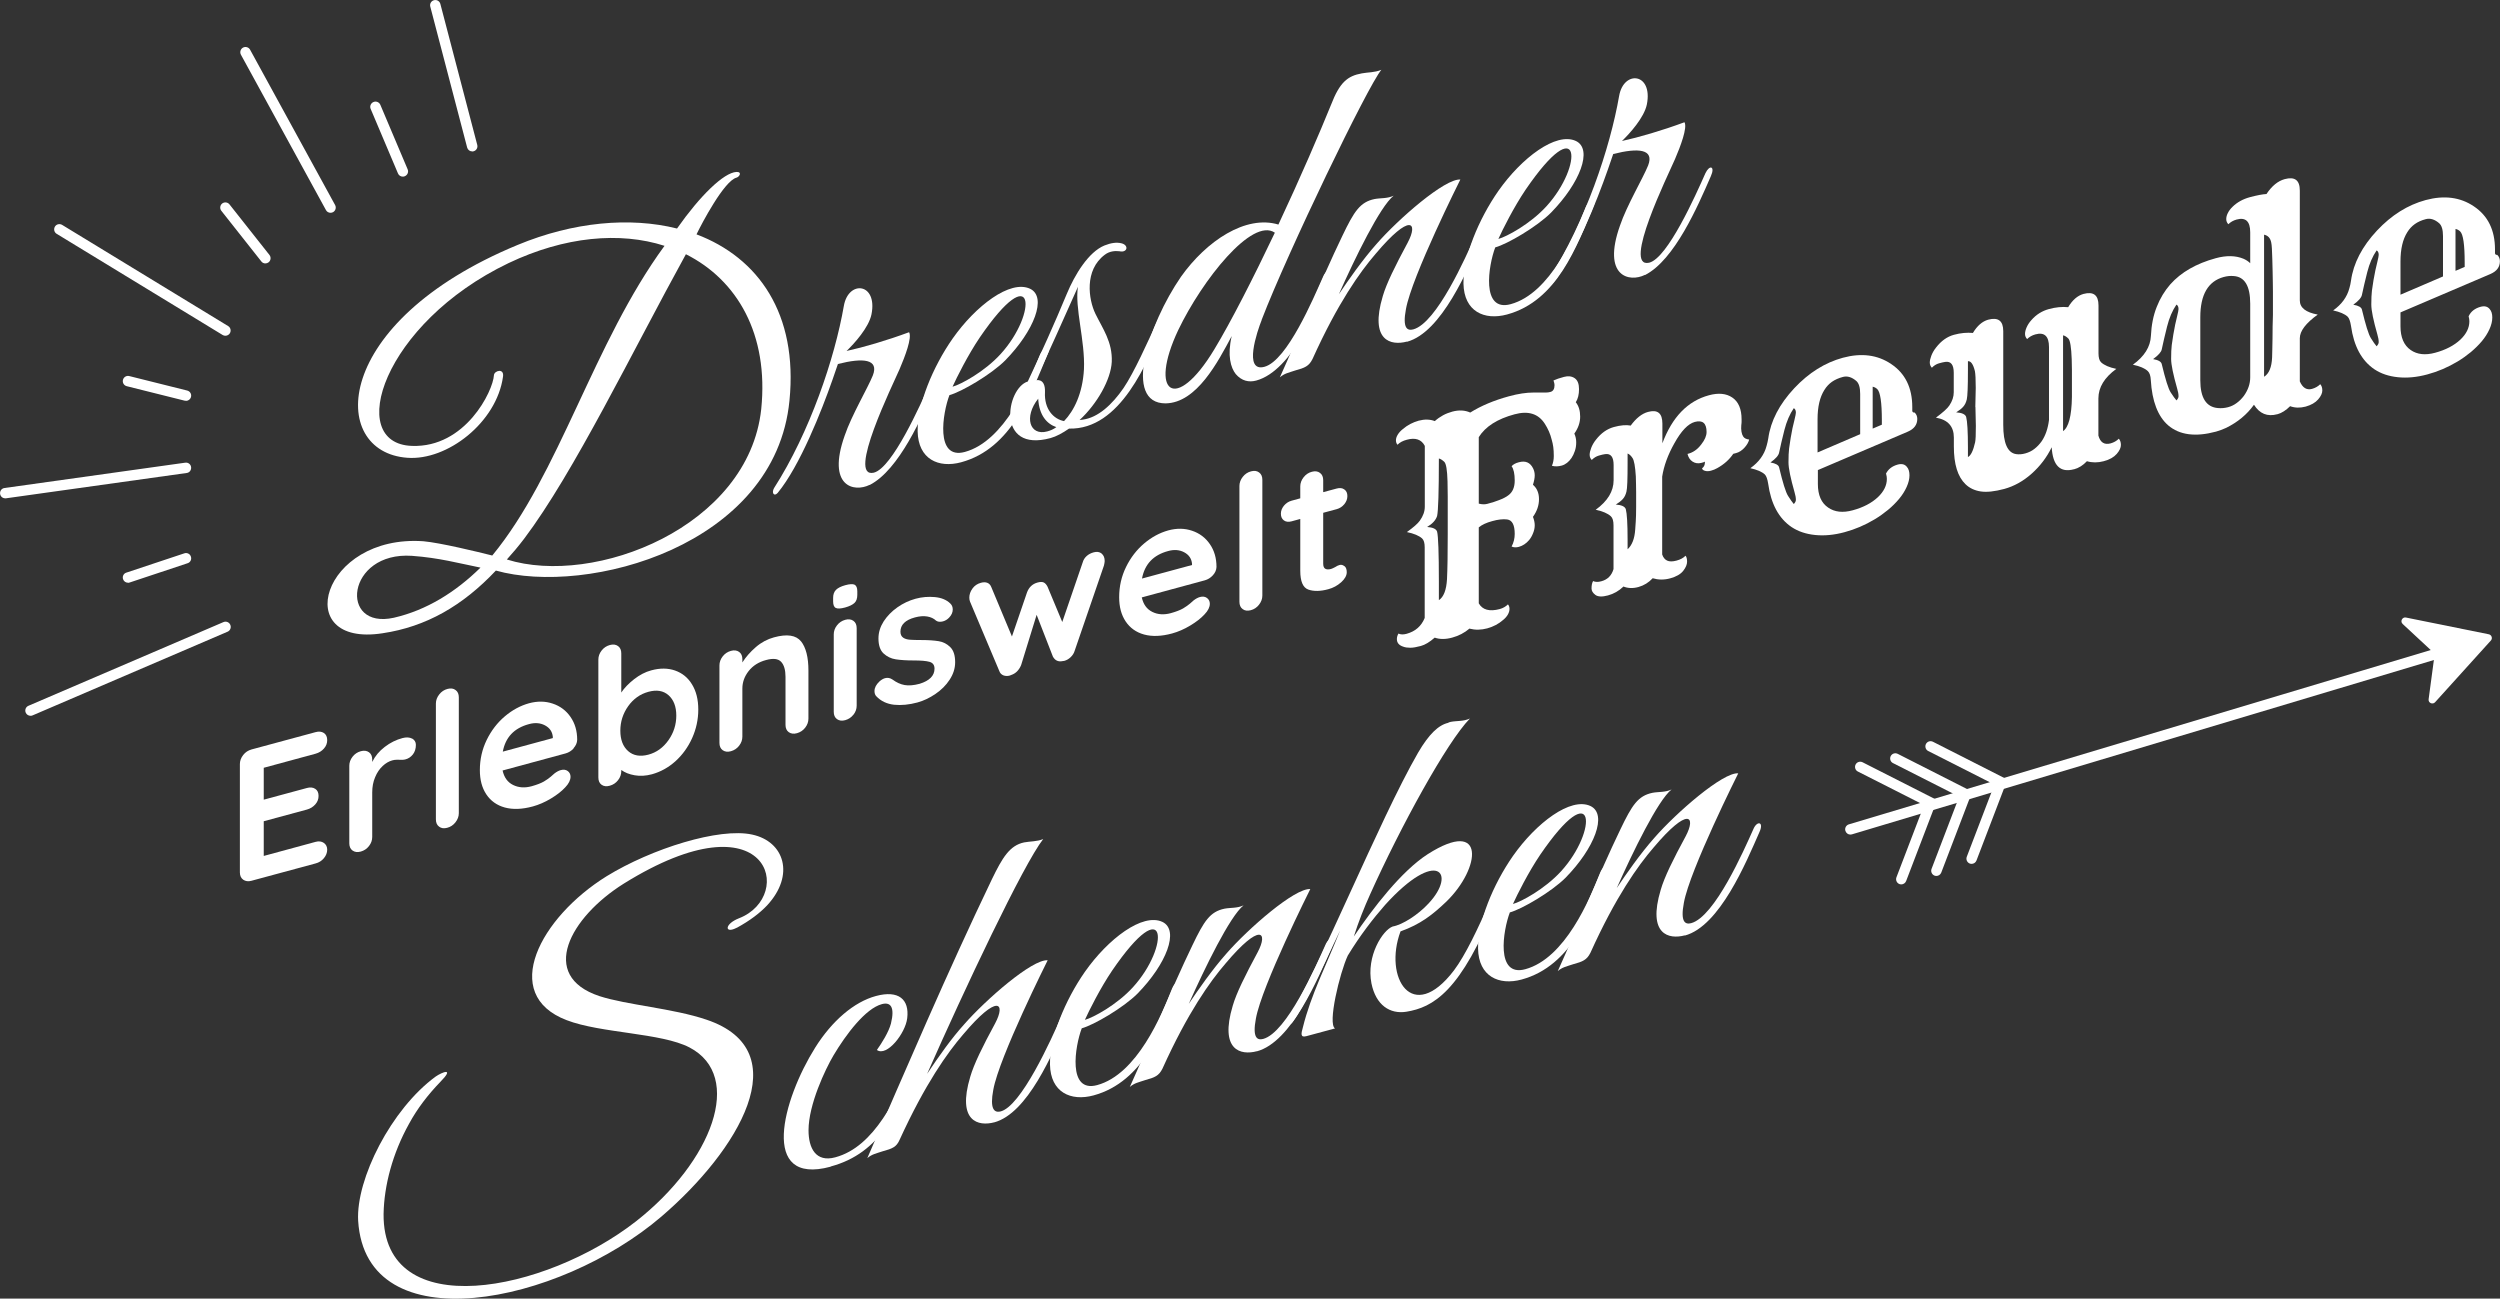 <?xml version="1.0" encoding="UTF-8"?>
<svg id="Ebene_2" data-name="Ebene 2" xmlns="http://www.w3.org/2000/svg" viewBox="0 0 239.91 124.62">
  <rect x="0" y="0" width="239.91" height="124.62" fill="#333333" stroke="none"/>
  <defs>
    <style>
      .cls-1 {
        fill: #fff;
      }
    </style>
  </defs>
  <g id="Logo">
    <g>
      <g>
        <path class="cls-1" d="m47.59,54.75c-3.18,3.38-6.7,5.4-10.88,6.02-8.88,1.38-5.87-9.51,3.92-8.83,1.65.15,5.22,1.02,6.61,1.37,6.44-7.81,9.7-20.39,16.53-29.72-4.26-1.37-9.57-.91-14.97,1.66-12.05,5.78-15.71,17.32-9.27,17.54,5.13.19,7.79-5.27,7.87-6.79.04-.44,1-.7.87.15-.61,4.39-5.35,8.07-9.18,7.78-7.61-.54-7.35-13,10.57-20.42,5.35-2.22,10.79-2.71,15.31-1.58,2.22-3.16,4.48-5.36,5.7-5.43.57-.02.3.47,0,.55-1.18.32-3.31,4.36-3.83,5.44,5.92,2.24,9.75,7.61,8.92,15.95-1.35,13.95-19.4,18.79-28.19,16.31Zm-8.05-1.41c-6.31-.43-7.05,7.12-1.74,5.94,3.13-.72,5.92-2.46,8.31-4.81-2.09-.42-3.96-.94-6.57-1.13Zm26.28-28.94c-5.09,9.24-10.75,20.98-15.53,27.31-.57.75-1.09,1.36-1.65,1.98,8.4,2.64,23.19-3.12,24.41-14.42.74-7.2-2.31-12.4-7.22-14.87Z"/>
        <path class="cls-1" d="m83.45,46.53c-1.48.74-4.13.18-2.39-4.73.65-1.93,2.22-4.57,2.7-5.77.61-1.57-.91-1.72-3.35-1.1l-.52,1.51c-1.04,2.97-3.13,8.28-5.26,10.86-.35.39-.61,0-.35-.46,3.44-5.37,5.83-12.47,6.7-17.49.44-2.51,3.26-2.21,2.65.82-.26,1.27-1.65,2.8-2.39,3.51,1.61-.35,3.87-1.01,6-1.8.3.52-.39,2.33-.91,3.54-.65,1.5-5.09,10.52-2.48,9.94,1.78-.44,4.48-6.51,5.4-8.59.39-.83.96-.69.52.29-1.26,2.9-3.48,8.03-6.31,9.48Z"/>
        <path class="cls-1" d="m92.24,44.36c-2.18.59-4.13-.29-4.18-2.97-.04-2.55,1.44-6.15,3.35-8.89,2.22-3.16,5.53-5.68,7.44-4.79,1.65.79.39,4.04-2.39,6.88-1.35,1.35-4.18,3.01-5.35,3.33-.65,1.71-1.39,6.23,1.48,5.45,3.83-1.04,6.18-6.71,7.18-9.25.35-.86,1.22-1.18.78-.17-1.61,3.85-3.48,9.1-8.31,10.41Zm1.78-11.97c-1.13,1.67-2.22,3.85-2.61,4.72.78-.21,3.05-1.42,4.61-3.13,3.57-3.91,3.35-9.41-2-1.59Z"/>
        <path class="cls-1" d="m102.59,41.13c-.61.42-1.22.76-1.78.91-5.26,1.43-4.26-4.78-2.18-5.43,1.18-2.5,2.61-5.66,3.74-8.4.78-1.88,2.09-4.02,3.61-4.65.65-.26,1.17-.32,1.61-.22.78.17.61.95-.17.77-.44-.05-.96,0-1.39.33-2,1.48-1.57,4.31-.91,5.67.7,1.43,1.65,2.71,1.57,4.62-.09,1.69-1.39,4.01-3.09,5.58l.3-.04c1.48-.19,2.83-1.45,3.92-3.03,1-1.47,2.35-4.48,3.26-6.48.22-.49.87-.41.65.08-1.61,3.98-4.22,10.41-9.14,10.29Zm-2.96-2.87c-1.39,1.74-.83,3.6.87,3.14.3-.08.61-.21.87-.41-.91-.31-1.65-1.13-1.74-2.73Zm3.83-10.77c-1.17,2.62-3.05,6.85-4.09,9.01,0,0,.96-.3.91,1.12-.09,1.65.83,2.6,1.83,2.79.96-.99,1.78-2.66,1.91-4.96.13-2.73-.91-5.95-.57-7.96Z"/>
        <path class="cls-1" d="m121.08,30.7c-.44,1.1-1.78,5.05.26,4.5,2.18-.59,4.7-6.57,5.61-8.61.35-.86,1.04-.88.65.08-1.04,2.68-3.57,8.91-7.05,9.85-.7.19-1.39.04-1.96-.62-.48-.6-.83-1.78-.39-3.65-1.31,2.45-3.35,6.42-6.35,6.46-4.09,0-1.7-7.53,1.48-12.15,2.44-3.44,6.22-5.96,9.35-5.01,2.09-4.45,4-8.9,5.05-11.49.83-2.15,1.57-2.77,2.96-3.02.57-.11,1.22-.07,1.87-.34-1.3,1.55-8.96,17.42-11.49,24Zm-8.01.97c-2.87,6.07-.26,8.01,3.44,1.89,1.61-2.66,3.78-6.92,5.83-11.23-2.18-1.5-6.96,4.53-9.27,9.34Z"/>
        <path class="cls-1" d="m135.01,32.78c-1.52.41-3.61-.05-2.31-4.37.35-1.2,1.18-2.88,2.39-5.13,1.04-1.95.26-2.89-3.09,1.09-1.48,1.72-3.61,4.69-6.05,10.09-.35.69-.74.84-1.65,1.09-.65.22-1.04.28-1.48.66,2.09-4.62,3.87-9.16,6-13.58,1.13-2.36,1.7-3.24,3.09-3.53.57-.11,1.22-.03,1.83-.32-1.31,1.04-3.7,5.96-5.26,9.46.87-1.3,2.26-3.3,3.61-4.82,2.09-2.4,6.57-6.31,8.05-6.19,0,0-4.66,9.29-5.22,12.43-.35,1.85.13,2.1.7,1.95,2.26-.61,5.05-6.96,5.96-9,.35-.86,1.04-.75.61.22-1.3,2.96-3.83,9.07-7.18,9.97Z"/>
        <path class="cls-1" d="m144.62,30.18c-2.18.59-4.13-.29-4.18-2.97-.04-2.55,1.44-6.15,3.35-8.89,2.22-3.16,5.53-5.68,7.44-4.79,1.65.79.39,4.04-2.39,6.88-1.35,1.35-4.18,3.01-5.35,3.33-.65,1.71-1.39,6.23,1.48,5.45,3.83-1.04,6.18-6.71,7.18-9.25.35-.86,1.22-1.18.78-.17-1.61,3.85-3.48,9.1-8.31,10.41Zm1.78-11.97c-1.13,1.67-2.22,3.85-2.61,4.72.78-.21,3.05-1.42,4.61-3.13,3.57-3.91,3.35-9.41-2-1.59Z"/>
        <path class="cls-1" d="m157.85,26.38c-1.48.74-4.13.18-2.39-4.73.65-1.93,2.22-4.57,2.7-5.77.61-1.57-.91-1.72-3.35-1.1l-.52,1.51c-1.04,2.97-3.13,8.28-5.26,10.86-.35.39-.61,0-.35-.46,3.44-5.37,5.83-12.47,6.7-17.49.44-2.51,3.26-2.21,2.66.82-.26,1.27-1.65,2.8-2.39,3.51,1.61-.35,3.87-1.01,6-1.8.3.52-.39,2.33-.91,3.54-.65,1.5-5.09,10.52-2.48,9.94,1.78-.44,4.48-6.51,5.4-8.59.39-.83.96-.69.52.29-1.26,2.9-3.48,8.03-6.31,9.48Z"/>
      </g>
      <g>
        <path class="cls-1" d="m70.7,89.03c-1.17.62-1.22-.35.22-.91,5.44-2.11,2.96-12.03-11.05-3.33-5.18,3.24-8.22,8.85-2.35,10.8,2.65.86,7.05,1.17,10.27,2.26,8.88,2.98,3.05,12.58-4.31,18.89-9.83,8.43-28.37,12.25-29.11.41-.22-4,3.18-10.73,7.44-13.84.61-.42,1.87-.93.44.52-1.17,1.21-2.22,2.57-3,4.02-1.57,2.82-2.39,5.9-2.44,8.65-.09,10.62,15.53,7.5,24.23.7,7.31-5.74,10.4-13.92,5.13-16.68-2.7-1.41-8.53-1.36-11.79-2.62-6.48-2.47-2.52-9.87,3.83-13.81,4.35-2.67,10.83-4.69,13.97-4,3.09.66,4.13,3.88,1.44,6.79-.7.74-1.65,1.47-2.92,2.16Z"/>
        <path class="cls-1" d="m79.71,111.96c-6.87,1.86-4.61-6.44-1.48-11.43,1.61-2.57,3.74-4.39,5.83-4.95,2.18-.59,3.22.33,3,2.13-.17,1.46-1.96,3.73-2.91,3.05.48-.68,1.13-1.71,1.35-2.54.39-1.6-.04-2.08-.87-1.86-1.57.42-3.44,2.89-4.65,4.93-.78,1.32-2.39,4.71-2.39,7.18,0,1.71.7,3.1,2.57,2.59,3.79-1.02,5.87-5.73,7.61-9.58.39-.88,1-.83.61.13-2.13,5.02-3.87,9.04-8.66,10.33Z"/>
        <path class="cls-1" d="m95.42,107.7c-1.52.41-3.61-.05-2.31-4.37.35-1.21,1.17-2.88,2.39-5.13,1.04-1.95.26-2.89-3.09,1.09-1.48,1.72-3.61,4.69-6.09,10.11-.3.68-.7.83-1.61,1.08-.65.22-1.04.28-1.48.66,3.52-8.13,7.74-17.98,11.96-26.77,1-2.06,1.7-3.24,3.09-3.53.57-.11,1.22-.07,1.83-.32-1.91,2.44-7.57,14.44-11.14,22.53,1.18-1.77,2.35-3.41,3.52-4.71,2.09-2.4,6.57-6.31,8.05-6.19,0,0-4.66,9.29-5.22,12.43-.35,1.84.09,2.2.65,2.09,2-.41,4.96-7.02,5.87-9.11.39-.88,1.04-.75.61.26-1.44,3.33-3.83,9.02-7.05,9.89Z"/>
        <path class="cls-1" d="m104.94,105.12c-2.18.59-4.13-.29-4.18-2.97-.04-2.55,1.44-6.15,3.35-8.89,2.22-3.16,5.53-5.68,7.44-4.79,1.65.79.39,4.04-2.39,6.88-1.35,1.35-4.18,3.01-5.35,3.33-.65,1.71-1.39,6.23,1.48,5.45,3.83-1.04,6.18-6.71,7.18-9.25.35-.86,1.22-1.18.78-.17-1.61,3.85-3.48,9.1-8.31,10.41Zm1.78-11.97c-1.13,1.67-2.22,3.85-2.61,4.72.78-.21,3.05-1.42,4.61-3.13,3.57-3.91,3.35-9.41-2-1.59Z"/>
        <path class="cls-1" d="m120.61,100.88c-1.52.41-3.61-.05-2.31-4.37.35-1.21,1.18-2.88,2.39-5.13,1.04-1.95.26-2.89-3.09,1.09-1.48,1.72-3.61,4.69-6.05,10.09-.35.69-.74.84-1.65,1.09-.65.22-1.04.28-1.48.66,2.09-4.62,3.87-9.16,6-13.58,1.13-2.36,1.7-3.24,3.09-3.53.57-.11,1.22-.03,1.83-.32-1.31,1.04-3.7,5.96-5.26,9.45.87-1.3,2.26-3.3,3.61-4.82,2.09-2.4,6.57-6.31,8.05-6.19,0,0-4.66,9.29-5.22,12.43-.35,1.85.13,2.1.7,1.95,2.26-.61,5.05-6.96,5.96-9,.35-.86,1.04-.75.61.22-1.3,2.96-3.83,9.07-7.18,9.97Z"/>
        <path class="cls-1" d="m139.01,69.33l.22-.06c.57-.11,1.22-.03,1.83-.32-2.22,2.27-6.66,10.39-9.57,16.86-.57,1.26-1.13,2.66-1.57,4.06,1.83-2.72,4.57-6.28,7.09-7.9,5.61-3.57,5.09,1.36,1.78,4.56-1.31,1.25-2.48,2.17-4.39,2.85-1.65,4.42,1.13,9,5.13,3.74,1.09-1.45,2.31-4,3.52-6.8.35-.78.87-.54.57.23-3.44,8.7-6.13,10.12-8.66,10.54-1.57.25-2.92-.62-3.35-2.72-.52-2.63,1.09-5.12,2.04-5.46.96-.17,2.44-1.13,3.44-2.21,2.74-2.92.83-5.39-4.18.15-1.13,1.29-2.39,2.91-3.57,4.85-.78,1.67-1.96,6.6-1.22,6.99l-2.74.74c-.61.17-.52-.24-.35-.84.78-3.16,2.26-5.99,3.57-9.29-2,4.26-3.74,7.8-4.61,8.85-.35.39-.61,0-.35-.46,2.96-4.64,8.7-18.97,12.44-25.45,1.04-1.78,1.96-2.67,2.92-2.88Z"/>
        <path class="cls-1" d="m146.02,94c-2.17.59-4.13-.29-4.18-2.97-.04-2.55,1.44-6.15,3.35-8.89,2.22-3.16,5.53-5.68,7.44-4.79,1.65.79.39,4.04-2.39,6.88-1.35,1.35-4.18,3.01-5.35,3.33-.65,1.71-1.39,6.23,1.48,5.45,3.83-1.04,6.18-6.71,7.18-9.25.35-.86,1.22-1.18.78-.17-1.61,3.85-3.48,9.1-8.31,10.41Zm1.78-11.97c-1.13,1.67-2.22,3.85-2.61,4.72.78-.21,3.04-1.42,4.61-3.13,3.57-3.91,3.35-9.41-2-1.59Z"/>
        <path class="cls-1" d="m161.68,89.76c-1.52.41-3.61-.05-2.31-4.37.35-1.21,1.17-2.88,2.39-5.13,1.04-1.95.26-2.89-3.09,1.09-1.48,1.72-3.61,4.69-6.05,10.09-.35.69-.74.84-1.65,1.09-.65.22-1.04.28-1.48.66,2.09-4.62,3.87-9.16,6-13.58,1.13-2.36,1.7-3.24,3.09-3.53.57-.11,1.22-.03,1.83-.32-1.31,1.04-3.7,5.96-5.26,9.46.87-1.3,2.26-3.3,3.61-4.82,2.09-2.4,6.57-6.31,8.05-6.19,0,0-4.66,9.29-5.22,12.43-.35,1.85.13,2.1.7,1.95,2.26-.61,5.05-6.96,5.96-9,.35-.86,1.04-.75.61.22-1.3,2.96-3.83,9.07-7.18,9.97Z"/>
      </g>
      <g>
        <path class="cls-1" d="m141.03,60.31c-.49.42-1.05.71-1.68.88-.63.17-1.19.17-1.67,0-.48.42-.92.69-1.33.8-.41.11-.74.17-1.01.17-.26,0-.49-.03-.67-.1-.41-.13-.62-.37-.62-.73,0-.18.05-.36.15-.53.21.1.47.11.79.02.83-.23,1.41-.73,1.73-1.52v-6.77c0-.42-.08-.7-.25-.86-.29-.26-.78-.47-1.46-.61.64-.46,1.05-.82,1.24-1.09.32-.45.48-.89.48-1.35v-5.83c-.32-.62-.9-.82-1.73-.59-.38.1-.68.26-.89.48-.1-.11-.15-.26-.15-.43s.06-.36.18-.55c.12-.19.28-.37.49-.53.44-.38.95-.64,1.51-.8.57-.15,1.09-.14,1.55.04.49-.44,1.05-.74,1.68-.91.63-.17,1.21-.14,1.72.09,1.04-.65,2.28-1.17,3.71-1.56.91-.25,1.69-.36,2.34-.36h1.21c.15,0,.3-.02.44-.06.26-.07.39-.29.39-.66,0-.09-.03-.24-.1-.44.26-.12.59-.23,1-.34.4-.11.75-.07,1.03.12s.42.54.42,1.05-.1.93-.31,1.26c.28.35.42.81.42,1.38s-.19,1.11-.56,1.63c.12.26.18.54.18.84s-.04.58-.13.83c-.08.25-.19.47-.32.67-.26.38-.58.63-.94.73-.33.09-.64.1-.94.02.12-.28.18-.6.18-.94s-.02-.63-.05-.86c-.03-.23-.08-.46-.15-.7-.13-.54-.35-1.05-.66-1.53-.62-.97-1.59-1.27-2.91-.91-1.64.44-2.79,1.17-3.43,2.19v6.38c.3.08.58.09.83.02.25-.07.46-.13.62-.18.16-.05.32-.11.48-.17.4-.15.71-.31.91-.47.4-.29.61-.76.61-1.41s-.1-1.11-.3-1.38c.15-.17.38-.3.7-.38.63-.17,1.08.02,1.36.58.1.2.16.43.16.68s-.06.55-.17.9c.38.33.58.79.58,1.38s-.19,1.16-.58,1.7c.11.28.17.55.17.8s-.05.51-.16.77c-.1.26-.23.48-.38.66-.29.34-.62.55-.98.65-.26.07-.5.06-.7-.03.2-.38.3-.78.3-1.21,0-.86-.24-1.32-.72-1.39-.4-.05-.88,0-1.44.16-.56.15-.99.35-1.29.6v7.29c.36.63,1.03.81,2.01.55.32-.09.58-.24.79-.45.1.11.15.26.15.43s-.05.36-.16.55c-.11.19-.26.36-.46.52-.42.37-.93.64-1.51.8-.59.16-1.15.17-1.7.03Zm-2.96-2.71c.47-.3.73-.98.79-2.02.05-1.04.07-2.48.07-4.3s0-3.04,0-3.64c0-.6-.01-1.09-.02-1.45-.03-1.08-.13-1.71-.32-1.88s-.35-.28-.51-.31c0,3.21-.06,5.04-.17,5.52-.13.4-.45.75-.96,1.05.56.04.88.19.96.45.11.41.17,2.01.17,4.8v1.8Z"/>
        <path class="cls-1" d="m155.78,56.3c-.43.41-.92.69-1.48.84-.55.15-.96.13-1.2-.05-.25-.19-.37-.39-.37-.62,0-.3.05-.54.15-.71.21.1.47.11.79.02.6-.16.99-.55,1.17-1.17v-4.19c0-.42-.08-.71-.25-.87-.3-.28-.79-.49-1.46-.63,1.14-.83,1.72-1.77,1.72-2.84v-1.45c0-.78-.27-1.13-.82-1.05-.16.02-.36.07-.6.14-.24.07-.47.21-.68.42-.13-.14-.2-.3-.2-.49s.05-.41.15-.67c.1-.26.25-.53.46-.79.49-.63,1.06-1.03,1.71-1.21.65-.18,1.19-.22,1.62-.14.52-.71,1.07-1.15,1.66-1.31.92-.25,1.38.12,1.38,1.12v1.89c.94-2.52,2.43-4.06,4.47-4.61.92-.25,1.67-.17,2.24.22.59.4.89,1.1.89,2.09v.19c0,.06,0,.2-.03.4-.02.2-.01.4.02.6.03.19.09.34.16.45.1.17.3.27.58.3-.07.27-.22.53-.46.79-.24.26-.5.43-.8.51l-.27.07c-.37.55-.88,1.01-1.53,1.37-.19.11-.39.19-.61.25s-.41.06-.58.01-.26-.13-.27-.24c.18-.13.27-.32.27-.57v-.07c-.08.04-.14.07-.2.08l-.14.04c-.31.08-.59.04-.84-.12-.25-.16-.41-.41-.49-.74.51-.12.95-.42,1.32-.91.34-.43.51-.83.51-1.19,0-.85-.38-1.17-1.13-.97-.65.18-1.3.86-1.96,2.05-.62,1.1-1.01,2.17-1.17,3.2v7.47c.1.29.26.49.48.59.22.1.51.1.89,0s.67-.26.87-.47c.1.11.15.3.15.57s-.12.56-.37.88c-.25.32-.67.56-1.25.72-.59.16-1.15.15-1.68-.01-.38.41-.83.69-1.36.84-.54.15-1.02.13-1.46-.05Zm1.22-6.88c0-.31,0-.57.01-.78,0-.21,0-.38,0-.51v-.37c0-.14,0-.31,0-.53,0-.21,0-.46-.01-.73,0-.27-.01-.53-.02-.79-.06-.94-.16-1.53-.32-1.76-.15-.23-.31-.37-.47-.43v.9c0,1.55-.03,2.47-.11,2.76-.07.29-.18.52-.34.7-.16.18-.38.35-.68.54.56.04.88.19.96.45.11.41.17,1.39.17,2.94v.9c.43-.39.67-1.02.73-1.88.05-.61.07-1.07.08-1.38Z"/>
        <path class="cls-1" d="m180.98,45.47c.21-.44.59-.74,1.14-.89.38-.1.67-.03.87.22.17.19.25.46.25.81s-.09.72-.27,1.12c-.18.4-.42.78-.73,1.15-.31.37-.66.72-1.06,1.05-.4.33-.82.63-1.27.9-.93.56-1.9.97-2.9,1.24-1,.27-1.94.36-2.82.27-.88-.09-1.63-.34-2.26-.76-1.23-.83-1.98-2.22-2.25-4.17-.07-.43-.17-.73-.32-.88-.28-.26-.75-.46-1.39-.6.82-.58,1.34-1.3,1.56-2.15.07-.24.12-.47.16-.71.23-1.68,1.07-3.29,2.5-4.82,1.39-1.48,2.94-2.45,4.66-2.92,1.78-.48,3.33-.28,4.63.6,1.35.9,2.03,2.28,2.03,4.13,0,.06,0,.13,0,.2,0,.07,0,.12,0,.18.02.11.09.16.23.15.17.17.25.37.25.61,0,.55-.3.96-.9,1.22-.15.07-.38.17-.7.3l-7.94,3.39v1.33c0,1.07.33,1.83.99,2.27.62.43,1.4.52,2.35.26,1-.27,1.81-.69,2.42-1.26.57-.54.86-1.13.86-1.75,0-.15-.02-.31-.07-.48Zm-8.84,2.9c.13-.14.2-.27.2-.4,0-.2-.04-.45-.13-.74-.38-1.34-.58-2.29-.58-2.86s.02-1.01.06-1.34c.04-.33.09-.66.15-1,.11-.66.23-1.24.37-1.76.08-.34.13-.56.13-.67,0-.22-.07-.36-.2-.43-.39.57-.69,1.27-.9,2.09-.21.83-.38,1.56-.51,2.18-.05.26-.32.58-.83.94.51.09.78.25.83.47.35,1.46.63,2.38.86,2.74.23.36.41.62.55.78Zm6.37-6.7v-3.87c0-.61-.12-1.02-.37-1.24-.43-.37-.86-.5-1.28-.39-.42.11-.77.27-1.06.47-.28.2-.53.46-.73.79-.43.68-.65,1.61-.65,2.8v3.19l4.08-1.75Zm2.08-.91v-.43c0-1.71-.15-2.71-.44-2.99-.13-.12-.28-.2-.44-.23v4.02l.87-.37Z"/>
        <path class="cls-1" d="m199.03,45.03c-1.32.36-2.04-.35-2.14-2.11-.48.98-1.12,1.82-1.93,2.54-.81.72-1.68,1.2-2.62,1.46-.93.25-1.69.33-2.27.24-.58-.09-1.07-.32-1.45-.69-.75-.72-1.12-1.92-1.12-3.62v-.86c0-1.07-.57-1.71-1.72-1.91.67-.5,1.11-.89,1.29-1.17.28-.42.42-.84.42-1.26v-1.87c0-.78-.27-1.13-.82-1.05-.16.02-.36.07-.61.14-.24.07-.47.21-.67.42-.13-.14-.2-.3-.2-.49s.05-.41.15-.67c.1-.26.25-.53.46-.79.49-.63,1.05-1.03,1.7-1.21s1.26-.23,1.83-.18c.41-.69.9-1.11,1.46-1.27.97-.26,1.45.11,1.45,1.1v8.99c0,1.75.41,2.69,1.24,2.81.26.04.56.02.88-.07.32-.09.62-.23.88-.44.26-.2.49-.45.69-.73.37-.55.6-1.23.7-2.04v-6.99c0-1.05-.44-1.46-1.31-1.22-.32.09-.58.24-.79.45-.13-.14-.2-.3-.2-.49s.05-.4.15-.63c.1-.23.25-.47.46-.7.46-.53,1.02-.88,1.68-1.06.66-.18,1.28-.24,1.85-.18.41-.69.9-1.11,1.46-1.27.97-.26,1.45.11,1.45,1.1v4.59c0,.42.08.71.25.87.3.28.79.49,1.46.63-1.14.83-1.72,1.77-1.72,2.84v3.56c.18.66.57.91,1.17.75.32-.09.58-.24.79-.45.13.14.2.34.2.6s-.13.55-.4.86c-.27.31-.68.55-1.25.7-.57.15-1.11.15-1.61,0-.38.4-.79.66-1.25.78Zm-9.47-5.97l.04-1.83c0-.82-.03-1.35-.08-1.61-.16-.66-.38-.98-.67-.96v.9c0,1.56-.04,2.48-.11,2.77-.07.29-.18.52-.34.7-.15.18-.38.35-.68.54.56.04.88.19.96.44.11.41.17,1.4.17,2.95v.9c.28-.14.51-.61.69-1.42.05-.22.07-.75.07-1.57l-.04-1.81Zm8.41,2.32c.54-.36.83-1.45.86-3.28v-1.33c0-.5,0-.92,0-1.28,0-.35-.01-.69-.02-1.01-.04-1.15-.15-1.81-.32-1.99-.18-.18-.35-.28-.51-.31v9.2Z"/>
        <path class="cls-1" d="m218.54,39.75c-.96.26-1.7-.05-2.24-.91-.67.94-1.56,1.67-2.67,2.22-.33.15-.65.27-.97.36-1.97.53-3.5.33-4.59-.6-.99-.86-1.55-2.31-1.67-4.35-.02-.4-.11-.68-.28-.85-.28-.27-.76-.48-1.44-.62,1.11-.8,1.68-1.72,1.73-2.76.05-1.04.23-1.97.56-2.79.32-.82.76-1.54,1.3-2.16,1.04-1.17,2.5-2,4.36-2.51,1.02-.28,1.91-.26,2.66.05.25.11.47.25.65.43v-2.97c0-1.05-.44-1.46-1.31-1.22-.32.09-.58.24-.79.45-.13-.14-.2-.3-.2-.49s.05-.38.15-.58.25-.41.46-.61c.44-.43,1-.74,1.67-.92.68-.18,1.2-.28,1.58-.3.52-.78,1.1-1.25,1.75-1.43.97-.26,1.45.1,1.45,1.1v10.54c0,.7.57,1.15,1.72,1.36-1.14.82-1.72,1.58-1.72,2.27v4.14c.27.62.66.86,1.17.72.32-.09.58-.24.79-.45.13.14.2.34.2.6s-.13.55-.4.86-.67.54-1.2.69c-.53.14-1.03.13-1.49-.04-.4.4-.81.66-1.21.77Zm-9.68-1.32c.13-.14.2-.27.2-.4,0-.2-.04-.45-.13-.74-.38-1.34-.58-2.29-.58-2.85s.02-1,.06-1.33c.04-.33.09-.66.15-1,.12-.7.24-1.29.37-1.78.08-.34.13-.56.13-.67,0-.22-.07-.36-.2-.43-.39.57-.69,1.27-.9,2.11-.21.84-.38,1.57-.51,2.19-.05.25-.32.56-.83.93.51.09.78.25.83.48.35,1.46.63,2.37.86,2.72.23.35.41.61.55.76Zm4.54-11.85c-1.5.41-2.25,1.69-2.25,3.86v6.05c0,1.69.57,2.58,1.7,2.67.32.03.63,0,.95-.08.31-.08.6-.22.86-.42.26-.19.48-.42.67-.67.4-.56.61-1.15.61-1.78v-7.07c0-1.69-.53-2.58-1.58-2.65-.31-.03-.63,0-.96.09Zm3.88,9.57c.47-.3.72-.92.76-1.85,0-.21.02-.48.02-.79,0-.31.01-.65.02-1.04,0-.38.01-.76.01-1.15l.03-1.11c0-.36,0-.67,0-.95s0-.49,0-.65v-.21s0-.16,0-.39c0-.23,0-.52-.01-.87,0-.34-.01-.71-.02-1.11l-.03-1.15c-.02-.84-.05-1.37-.1-1.59-.08-.44-.31-.69-.69-.77v13.61Z"/>
        <path class="cls-1" d="m236.91,30.33c.21-.44.59-.74,1.14-.89.38-.1.67-.03.87.22.17.19.25.46.25.81s-.09.72-.27,1.12c-.18.4-.42.78-.73,1.15-.31.37-.67.72-1.06,1.05-.4.33-.82.63-1.27.9-.93.56-1.9.97-2.9,1.24s-1.94.36-2.82.27c-.88-.09-1.63-.34-2.26-.76-1.23-.83-1.98-2.22-2.25-4.17-.07-.43-.17-.73-.32-.88-.28-.26-.75-.46-1.39-.6.82-.58,1.34-1.3,1.56-2.15.07-.24.12-.47.15-.7.23-1.68,1.07-3.29,2.5-4.82,1.39-1.48,2.94-2.45,4.66-2.92,1.78-.48,3.33-.28,4.63.6,1.35.9,2.03,2.28,2.03,4.13,0,.06,0,.13,0,.2,0,.07,0,.12,0,.18.02.11.09.16.22.15.17.17.25.37.25.61,0,.55-.3.96-.9,1.22-.15.07-.38.17-.7.3l-7.94,3.39v1.33c0,1.07.33,1.83.98,2.28.62.43,1.4.52,2.35.26,1-.27,1.81-.69,2.42-1.26.57-.54.86-1.13.86-1.75,0-.15-.02-.31-.07-.48Zm-8.84,2.9c.13-.14.2-.27.2-.4,0-.2-.04-.45-.13-.74-.38-1.34-.58-2.29-.58-2.86s.02-1.01.06-1.34c.04-.33.09-.66.15-1,.11-.66.24-1.24.37-1.76.08-.34.13-.56.13-.67,0-.22-.07-.36-.2-.43-.39.57-.69,1.26-.9,2.09-.21.83-.38,1.56-.51,2.18-.05.26-.32.58-.83.94.51.09.78.25.83.47.35,1.46.63,2.38.86,2.74.22.36.41.62.55.78Zm6.37-6.7v-3.87c0-.61-.12-1.02-.37-1.24-.43-.37-.86-.5-1.28-.39s-.77.27-1.05.47c-.28.2-.53.46-.73.79-.43.68-.65,1.61-.65,2.8v3.19l4.08-1.75Zm2.08-.91v-.43c0-1.71-.14-2.71-.44-2.99-.13-.12-.28-.2-.44-.23v4.02l.87-.37Z"/>
      </g>
      <g>
        <path class="cls-1" d="m177.57,80.09c-.22,0-.41-.14-.48-.36-.08-.26.07-.54.33-.62l59.85-17.93c.27-.08.54.07.62.34.08.26-.07.54-.33.62l-59.85,17.93s-.1.02-.14.02Z"/>
        <path class="cls-1" d="m230.88,59.26l7.96,1.61c.27.06.38.39.2.59l-5.36,5.93c-.24.26-.67.06-.62-.29l.56-4.18c.02-.12-.03-.23-.11-.31l-2.94-2.73c-.27-.25-.04-.69.32-.62Z"/>
        <path class="cls-1" d="m189.21,82.9c-.06,0-.12-.01-.18-.03-.26-.1-.39-.39-.29-.65l2.65-6.93-6.35-3.22c-.25-.12-.34-.43-.22-.67.13-.25.42-.34.67-.22l7.15,3.63-2.97,7.77c-.08.2-.27.32-.47.32Z"/>
        <path class="cls-1" d="m185.83,84.06c-.06,0-.12-.01-.18-.03-.26-.1-.39-.39-.29-.65l2.65-6.93-6.35-3.22c-.25-.12-.34-.43-.22-.67.13-.25.42-.34.67-.22l7.15,3.63-2.97,7.77c-.08.2-.27.32-.47.32Z"/>
        <path class="cls-1" d="m182.46,84.87c-.06,0-.12-.01-.18-.03-.26-.1-.39-.39-.29-.65l2.65-6.93-6.35-3.22c-.25-.12-.34-.43-.22-.67.13-.25.42-.34.67-.22l7.15,3.63-2.97,7.77c-.08.2-.27.32-.47.32Z"/>
      </g>
      <g>
        <path class="cls-1" d="m2.93,68.69c-.19,0-.38-.11-.46-.3-.11-.25,0-.55.26-.66l18.71-8.03c.25-.11.55,0,.66.26.11.25,0,.55-.26.66l-18.71,8.03c-.06.03-.13.04-.2.04Z"/>
        <path class="cls-1" d="m12.28,55.92c-.21,0-.4-.13-.47-.34-.09-.26.05-.55.32-.63l5.56-1.85c.26-.09.55.05.63.32.09.26-.05.55-.32.63l-5.56,1.85c-.05.02-.11.03-.16.03Z"/>
        <path class="cls-1" d="m.5,47.82c-.25,0-.46-.18-.49-.43-.04-.27.15-.53.43-.56l17.34-2.43c.27-.04.53.15.56.43s-.15.53-.43.56L.57,47.82s-.05,0-.07,0Z"/>
        <path class="cls-1" d="m17.84,38.46s-.08,0-.12-.01l-5.56-1.39c-.27-.07-.43-.34-.36-.61.07-.27.34-.43.61-.36l5.56,1.39c.27.07.43.34.36.61-.06.23-.26.38-.48.38Z"/>
        <path class="cls-1" d="m21.63,32.22c-.09,0-.18-.02-.26-.07l-15.93-9.71c-.24-.14-.31-.45-.17-.69.14-.24.45-.31.69-.17l15.93,9.71c.24.14.31.45.17.69-.09.15-.26.24-.43.24Z"/>
        <path class="cls-1" d="m25.47,25.28c-.15,0-.29-.06-.39-.19l-3.84-4.86c-.17-.22-.13-.53.08-.7.22-.17.53-.13.7.08l3.84,4.86c.17.22.13.53-.08.7-.09.07-.2.11-.31.11Z"/>
        <path class="cls-1" d="m31.72,20.42c-.18,0-.35-.09-.44-.26l-8.16-14.91c-.13-.24-.04-.55.2-.68.24-.13.55-.04.68.2l8.16,14.91c.13.24.04.55-.2.68-.08.04-.16.06-.24.06Z"/>
        <path class="cls-1" d="m38.65,16.95c-.19,0-.38-.11-.46-.31l-2.62-6.19c-.11-.25.01-.55.27-.66.25-.11.55.01.66.27l2.62,6.19c.11.25-.01.55-.27.66-.06.03-.13.04-.19.04Z"/>
        <path class="cls-1" d="m45.31,14.53c-.22,0-.42-.15-.48-.37l-3.54-13.53c-.07-.27.09-.54.36-.61.27-.07.54.09.61.36l3.54,13.53c.07.27-.09.54-.36.61-.04.01-.08.02-.13.02Z"/>
      </g>
      <g>
        <path class="cls-1" d="m31.08,80.89c.21.15.32.37.32.64,0,.3-.11.58-.32.83-.21.25-.48.42-.8.5l-6.14,1.66c-.32.09-.58.05-.8-.1-.21-.15-.32-.38-.32-.7v-10.4c0-.31.11-.6.32-.87.21-.27.48-.44.8-.53l6.14-1.66c.32-.09.58-.06.8.08.21.14.32.37.32.68s-.1.57-.31.81c-.21.24-.48.41-.81.5l-4.97,1.35v3.06l4.14-1.12c.32-.09.58-.06.8.08s.32.37.32.68-.1.57-.31.81c-.21.24-.48.41-.81.5l-4.14,1.12v3.33l4.97-1.35c.32-.09.58-.05.8.1Z"/>
        <path class="cls-1" d="m39.53,70.86c.25.14.38.34.38.62,0,.37-.1.68-.29.92-.19.24-.43.4-.7.47-.18.05-.39.06-.62.04-.04,0-.12,0-.25,0s-.27.02-.41.06c-.32.09-.62.26-.92.54-.29.27-.54.63-.72,1.07-.19.44-.28.93-.28,1.47v4.27c0,.31-.1.6-.31.87-.21.27-.47.44-.79.53-.32.09-.58.05-.79-.1-.21-.15-.31-.39-.31-.7v-7.43c0-.31.1-.6.31-.87.21-.27.47-.44.79-.53.32-.09.58-.05.79.1.21.15.31.39.31.7v.23c.28-.57.68-1.05,1.21-1.45.52-.4,1.09-.68,1.69-.84.37-.1.68-.08.93.05Z"/>
        <path class="cls-1" d="m43.71,78.91c-.21.27-.48.45-.8.53-.31.08-.56.05-.77-.11-.21-.15-.31-.39-.31-.7v-11.12c0-.31.11-.6.32-.87s.48-.45.8-.53c.31-.08.56-.05.77.11.21.15.31.39.31.7v11.12c0,.31-.11.6-.32.87Z"/>
        <path class="cls-1" d="m55.05,71.82c-.22.24-.48.4-.77.48l-6.05,1.64c.15.67.48,1.13,1.01,1.39.53.26,1.12.3,1.78.12.5-.14.89-.29,1.17-.45.28-.17.5-.32.67-.47.17-.15.28-.25.34-.3.22-.17.43-.28.62-.33.26-.07.48-.04.66.09.18.13.27.32.27.55,0,.32-.17.67-.51,1.02-.34.37-.8.73-1.37,1.07-.58.35-1.16.6-1.74.76-1.03.28-1.92.31-2.69.1-.76-.21-1.35-.63-1.77-1.26-.42-.63-.62-1.4-.62-2.33,0-1.03.22-2,.66-2.9.44-.9,1.02-1.65,1.74-2.26.72-.61,1.49-1.02,2.31-1.25.81-.22,1.57-.21,2.28.03.72.24,1.29.67,1.71,1.28.43.62.64,1.35.64,2.2-.01.29-.13.56-.35.8Zm-6.8.31l4.8-1.3v-.13c-.05-.49-.3-.85-.75-1.09-.45-.24-.97-.28-1.54-.12-1.42.38-2.25,1.26-2.51,2.64Z"/>
        <path class="cls-1" d="m64.79,64.35c.68.24,1.23.68,1.62,1.33.4.65.6,1.45.6,2.41s-.2,1.87-.59,2.74-.93,1.61-1.6,2.22c-.68.61-1.43,1.02-2.25,1.25-.59.16-1.14.19-1.66.1-.52-.09-.95-.26-1.29-.51v.11c0,.31-.1.6-.31.87s-.47.44-.79.53c-.32.09-.58.06-.79-.09-.21-.15-.31-.38-.31-.71v-11.3c0-.31.1-.6.31-.87.21-.27.47-.44.79-.53.32-.09.58-.05.79.1.21.15.31.39.31.7v3.76c.29-.44.7-.86,1.23-1.28.53-.41,1.08-.7,1.65-.85.84-.23,1.61-.22,2.29.02Zm-.64,6.68c.5-.71.75-1.5.75-2.36s-.25-1.51-.74-1.95c-.5-.44-1.14-.55-1.94-.33s-1.44.68-1.94,1.38c-.5.71-.75,1.49-.75,2.35s.25,1.52.75,1.96,1.15.55,1.94.34c.78-.21,1.42-.67,1.93-1.39Z"/>
        <path class="cls-1" d="m76.86,61.53c.48.6.72,1.54.72,2.82v4.61c0,.31-.1.6-.31.87-.21.27-.47.44-.79.53-.32.09-.58.05-.79-.1-.21-.15-.31-.39-.31-.7v-4.61c0-.66-.14-1.14-.42-1.44-.28-.3-.76-.36-1.45-.17-.71.19-1.26.54-1.67,1.06-.4.51-.6,1.07-.6,1.68v4.61c0,.31-.1.6-.31.87-.21.27-.47.44-.79.53-.32.09-.58.05-.79-.1-.21-.15-.31-.39-.31-.7v-7.43c0-.31.1-.6.31-.87.21-.27.47-.44.79-.53.32-.09.58-.05.79.1.21.15.31.39.31.7v.31c.33-.52.76-1.01,1.29-1.47.53-.46,1.12-.77,1.75-.94,1.25-.34,2.11-.21,2.59.39Z"/>
        <path class="cls-1" d="m80.21,58.35c-.17-.09-.26-.3-.26-.63v-.34c0-.34.09-.59.28-.78.18-.18.48-.33.88-.44.43-.12.73-.13.9-.05.17.09.26.3.26.63v.34c0,.35-.09.61-.27.78-.18.17-.48.32-.91.44-.42.11-.71.13-.88.04Zm1.69,10.23c-.21.27-.47.44-.79.53-.32.09-.58.05-.79-.1-.21-.15-.31-.39-.31-.7v-7.43c0-.31.1-.6.31-.87.21-.27.47-.44.79-.53.32-.09.58-.05.79.1.21.15.31.39.31.7v7.44c0,.31-.1.6-.31.87Z"/>
        <path class="cls-1" d="m83.92,66.31c0-.31.16-.62.48-.92.17-.15.35-.26.53-.31.26-.07.5-.02.73.14.37.27.75.45,1.15.52.4.07.88.03,1.44-.12.95-.29,1.43-.78,1.43-1.45,0-.35-.16-.57-.49-.66-.32-.09-.83-.13-1.51-.13-.71,0-1.29-.04-1.73-.11-.45-.07-.83-.26-1.16-.56-.32-.3-.49-.78-.49-1.44,0-.58.17-1.12.5-1.64.34-.52.78-.97,1.32-1.35.54-.38,1.12-.65,1.73-.82.62-.17,1.25-.22,1.87-.16.62.06,1.11.26,1.47.61.16.15.24.34.24.58,0,.28-.12.54-.35.78-.17.18-.37.3-.59.36-.27.07-.49.05-.66-.07-.22-.21-.5-.34-.85-.4-.35-.06-.74-.03-1.18.09-.93.25-1.39.71-1.39,1.37,0,.26.09.45.26.57.17.12.39.18.65.2.26.02.63.03,1.11.03.66,0,1.21.04,1.65.11.44.07.81.27,1.12.58.31.31.46.79.46,1.44,0,.59-.18,1.15-.53,1.68-.35.54-.81.99-1.37,1.37s-1.13.65-1.71.81c-.81.22-1.56.29-2.25.22-.7-.08-1.27-.35-1.71-.82-.11-.11-.17-.28-.17-.5Z"/>
        <path class="cls-1" d="m105.71,53.12c.2.16.3.4.3.72,0,.11-.03.25-.07.43l-2.81,8.18c-.07.24-.2.44-.39.62-.19.18-.39.29-.61.35l-.15.02c-.42.09-.73-.05-.94-.43l-1.56-4.01-1.49,4.83c-.21.49-.52.8-.94.94l-.15.06c-.22.06-.42.05-.61-.02-.19-.08-.32-.21-.39-.41l-2.81-6.66c-.05-.12-.07-.25-.07-.39,0-.3.1-.59.3-.87.2-.28.47-.46.8-.55.24-.07.46-.07.63,0s.3.2.38.41l1.98,4.74,1.45-4.24c.19-.5.53-.81,1.01-.94.26-.07.46-.07.6,0,.14.07.26.21.36.41l1.41,3.38,1.96-5.72c.07-.25.2-.45.39-.62.18-.16.41-.28.68-.35.29-.08.54-.04.74.11Z"/>
        <path class="cls-1" d="m116.39,55.21c-.22.24-.48.4-.77.48l-6.05,1.64c.15.67.48,1.13,1.01,1.39.52.26,1.12.3,1.78.12.5-.14.89-.29,1.17-.45.28-.17.5-.32.67-.47.16-.15.28-.25.34-.3.22-.17.43-.28.62-.33.26-.07.48-.04.66.09.18.13.28.32.28.56,0,.32-.17.67-.51,1.02-.34.37-.8.73-1.37,1.07-.58.35-1.16.6-1.74.76-1.03.28-1.92.31-2.69.1-.76-.21-1.35-.63-1.77-1.26-.42-.63-.62-1.4-.62-2.32,0-1.03.22-2,.66-2.9.44-.9,1.02-1.65,1.74-2.26.72-.61,1.49-1.02,2.31-1.25.81-.22,1.57-.21,2.28.03.72.24,1.29.67,1.71,1.28.43.62.64,1.35.64,2.2-.01.29-.13.56-.35.8Zm-6.8.31l4.8-1.3v-.13c-.05-.49-.3-.85-.75-1.09s-.97-.28-1.54-.12c-1.42.38-2.25,1.26-2.51,2.64Z"/>
        <path class="cls-1" d="m120.82,58.03c-.21.27-.48.45-.8.53-.31.08-.56.05-.77-.11-.21-.15-.31-.39-.31-.7v-11.12c0-.31.11-.6.32-.87.21-.27.48-.45.8-.53.31-.08.56-.05.77.11.21.15.31.39.31.7v11.12c0,.31-.11.6-.32.87Z"/>
        <path class="cls-1" d="m129.03,54.33c.14.12.21.32.21.58,0,.32-.18.65-.54.97-.36.32-.77.54-1.22.66-.76.21-1.4.22-1.92.04-.52-.18-.78-.78-.78-1.81v-4.97l-.84.23c-.29.08-.54.05-.73-.09s-.29-.35-.29-.64.1-.53.29-.77c.2-.24.44-.4.73-.48l.84-.23v-1.15c0-.31.11-.6.32-.87.21-.27.48-.45.8-.53.31-.08.56-.05.77.11.21.15.31.39.31.7v1.15l1.3-.35c.29-.08.54-.05.73.09.2.14.29.35.29.64s-.1.53-.29.77c-.2.24-.44.4-.73.48l-1.3.35v4.88c0,.25.07.42.2.49.13.08.32.08.55.02.1-.03.23-.09.4-.18.15-.1.29-.17.42-.2.17-.05.33,0,.47.12Z"/>
      </g>
    </g>
  </g>
</svg>